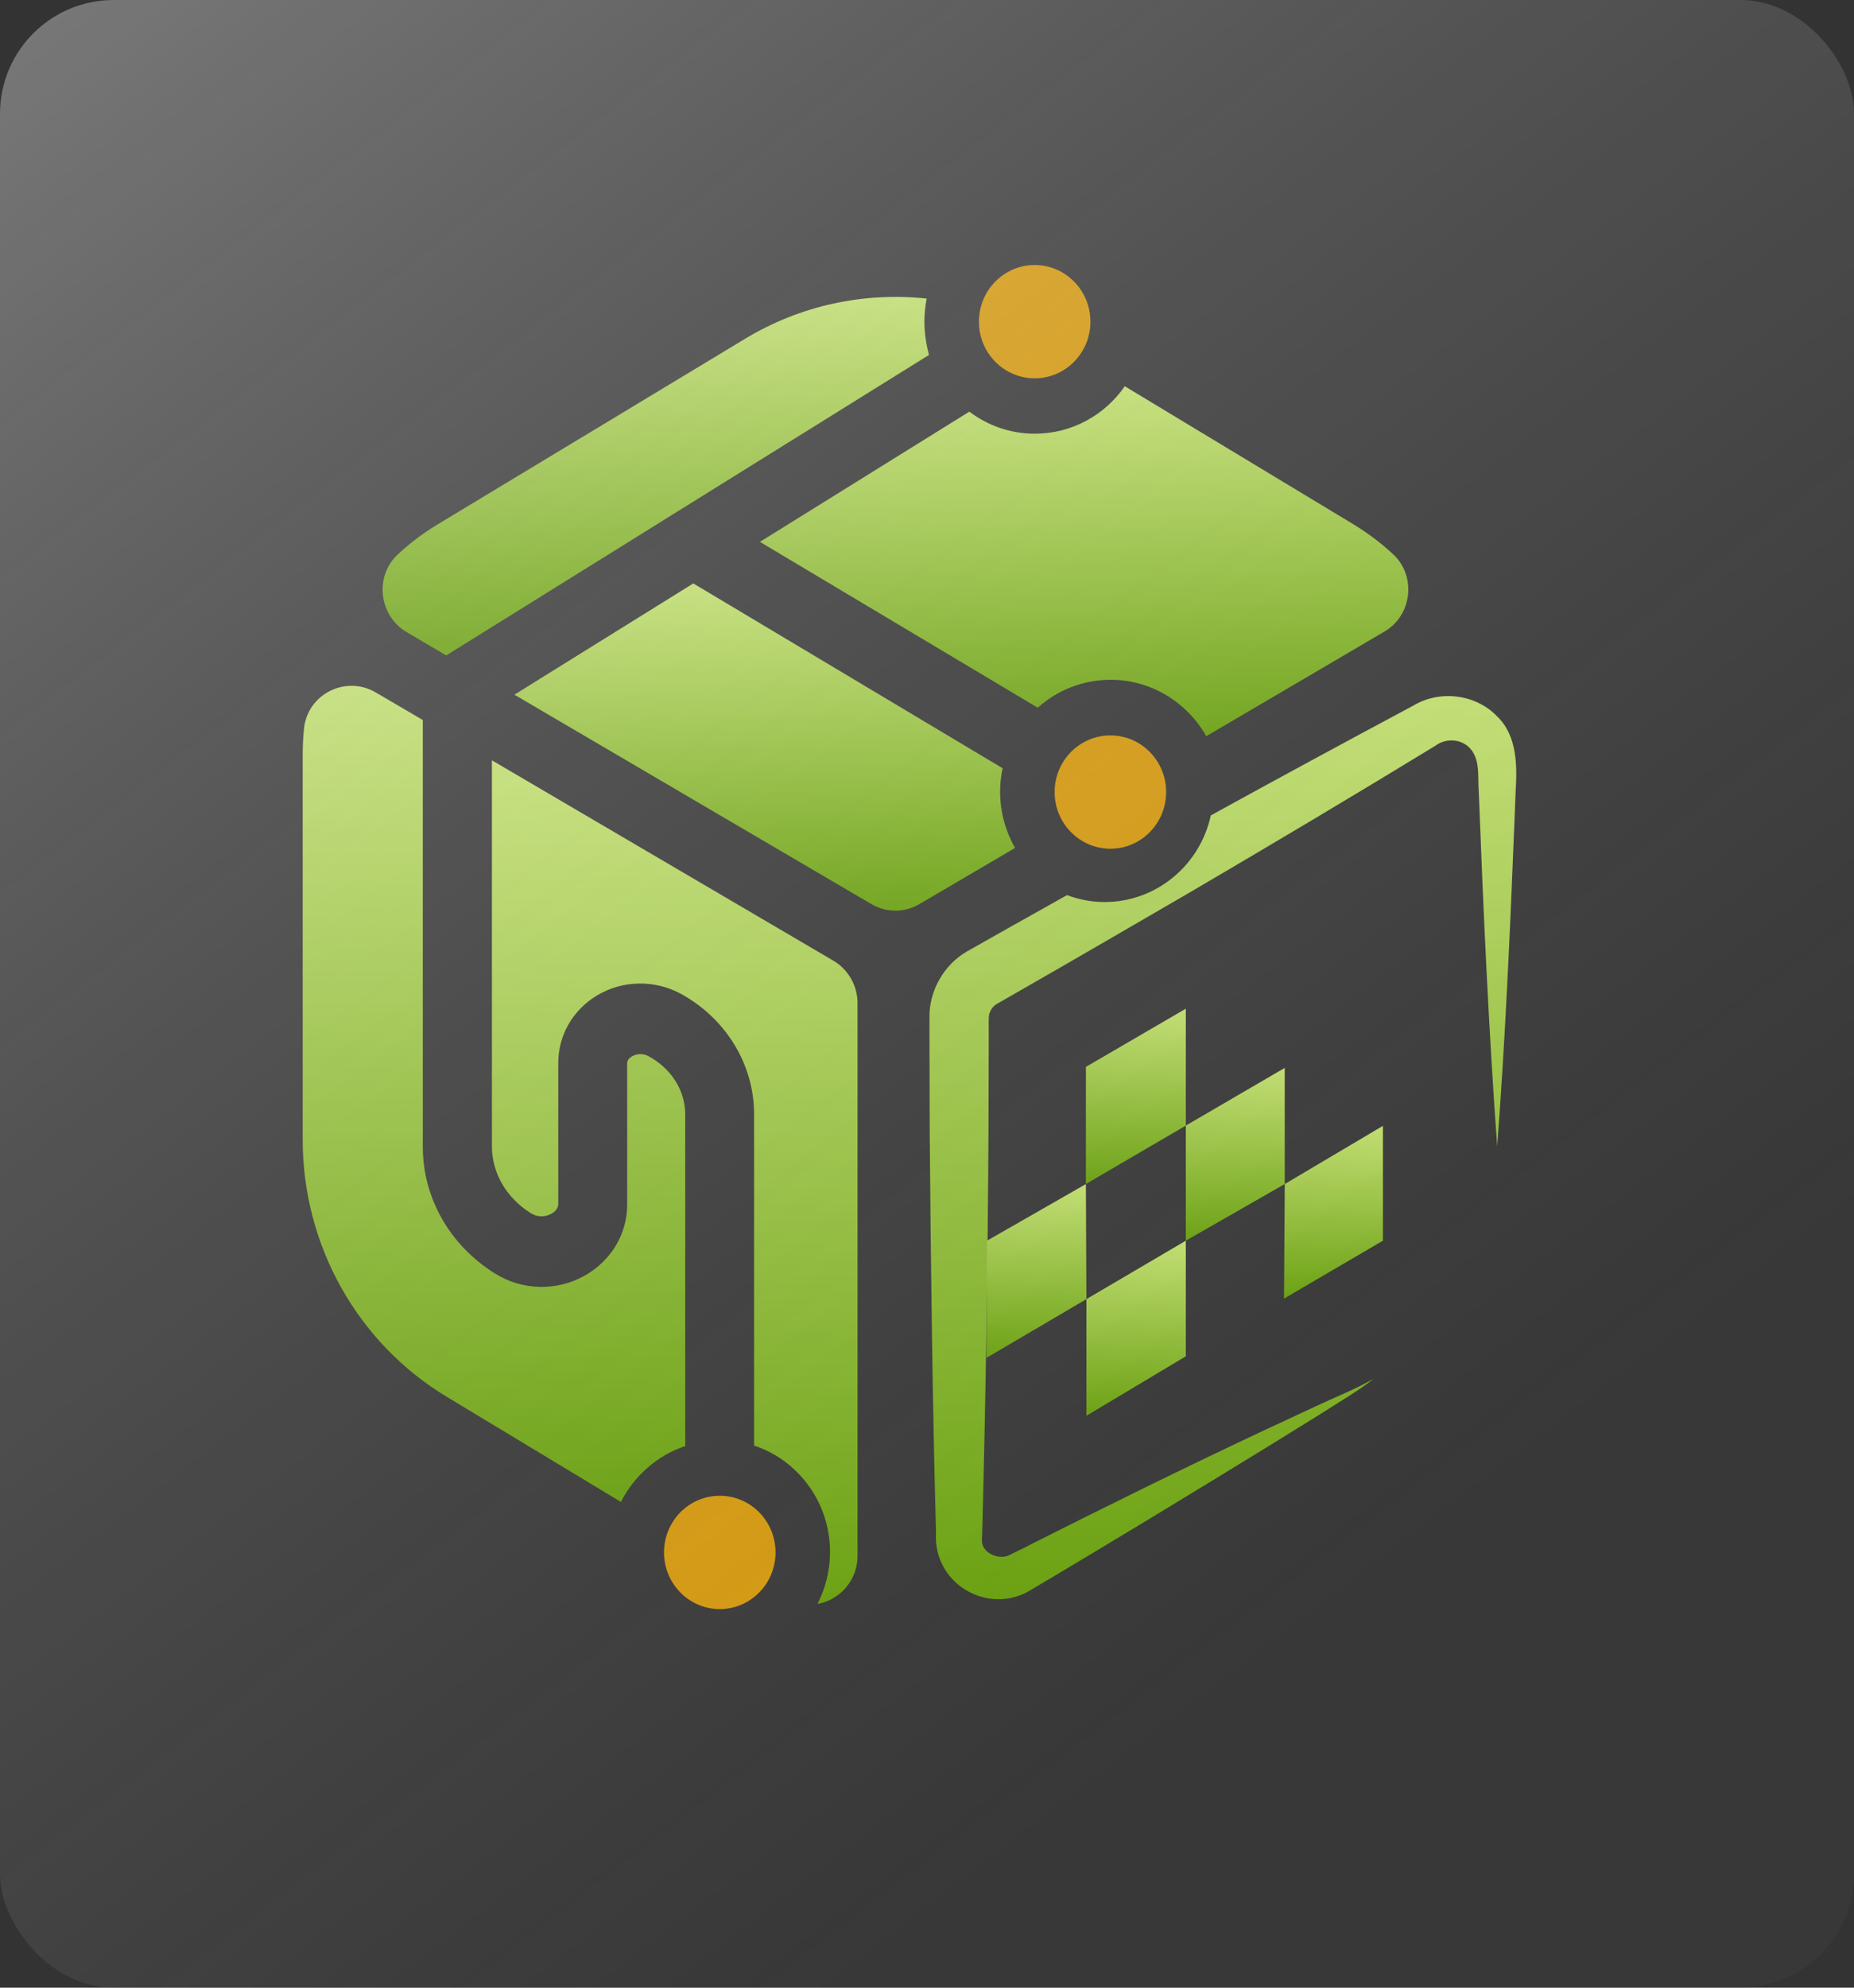 <svg width="98" height="105" viewBox="0 0 98 105" fill="none" xmlns="http://www.w3.org/2000/svg">
<rect x="0" y="0" width="98" height="105" fill="#333333" stroke="none"/>
<path d="M44.061 50.754L26.002 40.164V60.558C26.002 61.967 26.776 63.294 28.069 64.093C28.469 64.336 28.883 64.269 29.163 64.106C29.323 64.011 29.51 63.849 29.51 63.592V56.144C29.51 54.694 30.27 53.367 31.537 52.596C32.898 51.77 34.618 51.742 36.019 52.514C38.393 53.828 39.86 56.252 39.86 58.852V76.362C42.194 77.133 43.874 79.368 43.874 81.981C43.874 82.97 43.634 83.904 43.208 84.73C44.368 84.527 45.328 83.512 45.328 82.184V52.988C45.328 52.067 44.835 51.214 44.061 50.754Z" fill="url(#paint0_linear_934_299)"/>
<path d="M36.22 76.387V58.877C36.22 57.618 35.5 56.453 34.273 55.79C33.953 55.614 33.606 55.681 33.406 55.803C33.286 55.871 33.152 55.993 33.152 56.169V63.617C33.152 65.174 32.325 66.569 30.938 67.368C29.444 68.221 27.617 68.18 26.163 67.273C23.776 65.784 22.349 63.278 22.349 60.583V38.036L19.855 36.574C18.267 35.653 16.24 36.668 16.067 38.51C16.027 38.944 16 39.377 16 39.81V60.204C16 65.784 18.894 70.943 23.616 73.787L32.819 79.339C33.526 77.958 34.739 76.888 36.22 76.387Z" fill="url(#paint1_linear_934_299)"/>
<path d="M38.046 85C39.674 85 40.994 83.66 40.994 82.007C40.994 80.354 39.674 79.014 38.046 79.014C36.418 79.014 35.099 80.354 35.099 82.007C35.099 83.66 36.418 85 38.046 85Z" fill="#F2A900"/>
<path d="M48.863 16.991C48.863 16.572 48.903 16.165 48.983 15.773C45.688 15.42 42.314 16.125 39.38 17.899L23.108 27.716C22.361 28.163 21.667 28.692 21.04 29.274C19.773 30.438 20.027 32.524 21.494 33.391L23.588 34.623L49.103 18.752C48.956 18.183 48.863 17.601 48.863 16.991Z" fill="url(#paint2_linear_934_299)"/>
<path d="M52.999 40.584L36.647 30.82L27.19 36.697L46.063 47.761C46.85 48.221 47.81 48.221 48.597 47.761L53.652 44.795C53.159 43.915 52.865 42.913 52.865 41.829C52.865 41.41 52.906 40.99 52.999 40.584Z" fill="url(#paint3_linear_934_299)"/>
<path d="M73.62 29.261C72.993 28.678 72.299 28.164 71.552 27.703L59.455 20.404C58.402 21.921 56.668 22.91 54.694 22.91C53.4 22.91 52.2 22.476 51.239 21.745L40.169 28.624L54.854 37.386C55.881 36.465 57.228 35.91 58.708 35.91C60.869 35.91 62.75 37.115 63.763 38.889L73.18 33.364C74.647 32.511 74.887 30.412 73.62 29.261Z" fill="url(#paint4_linear_934_299)"/>
<path d="M54.692 19.985C56.32 19.985 57.639 18.646 57.639 16.993C57.639 15.34 56.32 14 54.692 14C53.064 14 51.744 15.34 51.744 16.993C51.744 18.646 53.064 19.985 54.692 19.985Z" fill="#F2A900"/>
<path d="M58.694 44.834C60.322 44.834 61.641 43.494 61.641 41.841C61.641 40.188 60.322 38.848 58.694 38.848C57.066 38.848 55.746 40.188 55.746 41.841C55.746 43.494 57.066 44.834 58.694 44.834Z" fill="#F2A900"/>
<path d="M79.126 37.833C77.992 36.655 76.085 36.438 74.698 37.278C71.123 39.188 67.549 41.124 64.001 43.074C63.441 45.688 61.133 47.651 58.386 47.651C57.692 47.651 57.026 47.516 56.399 47.286C54.438 48.383 52.464 49.493 51.103 50.265C49.903 50.955 49.103 52.337 49.13 53.759V54.612C49.13 55.695 49.143 58.593 49.143 59.717C49.196 66.61 49.29 74.126 49.476 80.978C49.316 83.578 52.064 85.271 54.291 84.106C58.533 81.601 62.734 79.041 66.935 76.468L69.803 74.694C70.63 74.153 71.857 73.448 72.617 72.826C71.777 73.327 70.47 73.855 69.576 74.275L66.522 75.697C62.467 77.606 58.453 79.583 54.451 81.601C54.238 81.723 53.544 82.048 53.344 82.156C52.771 82.427 51.864 82.02 51.904 81.343L51.917 80.991C52.104 74.126 52.211 66.623 52.251 59.731C52.251 58.62 52.264 55.695 52.264 54.625C52.277 54.422 52.224 53.65 52.317 53.488C52.384 53.312 52.504 53.149 52.677 53.041L54.118 52.215C55.998 51.145 60.92 48.288 62.854 47.164C67.202 44.618 71.55 42.031 75.858 39.404C76.379 39.011 77.125 39.011 77.619 39.445C78.272 40.054 78.099 40.975 78.166 41.842C78.406 48.057 78.686 54.355 79.139 60.557C79.566 54.923 79.82 49.195 80.046 43.548L80.113 41.842C80.193 40.488 80.22 38.876 79.126 37.833Z" fill="url(#paint5_linear_934_299)"/>
<path d="M52.17 65.541L52.144 71.729L57.425 68.628L57.399 62.548L52.17 65.541Z" fill="url(#paint6_linear_934_299)"/>
<path d="M57.426 74.789L62.681 71.647V65.54L57.426 68.627V74.789Z" fill="url(#paint7_linear_934_299)"/>
<path d="M62.681 53.284L57.399 56.358V62.546L62.681 59.459V53.284Z" fill="url(#paint8_linear_934_299)"/>
<path d="M62.681 59.459V65.54L67.909 62.547V56.413L62.681 59.459Z" fill="url(#paint9_linear_934_299)"/>
<path d="M67.911 62.547L67.871 68.6L73.1 65.539V59.473L67.911 62.547Z" fill="url(#paint10_linear_934_299)"/>
<rect width="98" height="105" rx="6.012" fill="url(#paint11_linear_934_299)" fill-opacity="0.6"/>
<defs>
<linearGradient id="paint0_linear_934_299" x1="35.665" y1="40.164" x2="35.665" y2="84.73" gradientUnits="userSpaceOnUse">
<stop stop-color="#DCFF77"/>
<stop offset="1" stop-color="#6FB300"/>
</linearGradient>
<linearGradient id="paint1_linear_934_299" x1="26.11" y1="36.228" x2="26.11" y2="79.339" gradientUnits="userSpaceOnUse">
<stop stop-color="#DCFF77"/>
<stop offset="1" stop-color="#6FB300"/>
</linearGradient>
<linearGradient id="paint2_linear_934_299" x1="34.664" y1="15.685" x2="34.664" y2="34.623" gradientUnits="userSpaceOnUse">
<stop stop-color="#DCFF77"/>
<stop offset="1" stop-color="#6FB300"/>
</linearGradient>
<linearGradient id="paint3_linear_934_299" x1="40.421" y1="30.82" x2="40.421" y2="48.106" gradientUnits="userSpaceOnUse">
<stop stop-color="#DCFF77"/>
<stop offset="1" stop-color="#6FB300"/>
</linearGradient>
<linearGradient id="paint4_linear_934_299" x1="57.305" y1="20.404" x2="57.305" y2="38.889" gradientUnits="userSpaceOnUse">
<stop stop-color="#DCFF77"/>
<stop offset="1" stop-color="#6FB300"/>
</linearGradient>
<linearGradient id="paint5_linear_934_299" x1="64.638" y1="36.772" x2="64.638" y2="84.481" gradientUnits="userSpaceOnUse">
<stop stop-color="#DCFF77"/>
<stop offset="1" stop-color="#6FB300"/>
</linearGradient>
<linearGradient id="paint6_linear_934_299" x1="54.784" y1="62.548" x2="54.784" y2="71.729" gradientUnits="userSpaceOnUse">
<stop stop-color="#DCFF77"/>
<stop offset="1" stop-color="#6FB300"/>
</linearGradient>
<linearGradient id="paint7_linear_934_299" x1="60.053" y1="65.54" x2="60.053" y2="74.789" gradientUnits="userSpaceOnUse">
<stop stop-color="#DCFF77"/>
<stop offset="1" stop-color="#6FB300"/>
</linearGradient>
<linearGradient id="paint8_linear_934_299" x1="60.04" y1="53.284" x2="60.04" y2="62.546" gradientUnits="userSpaceOnUse">
<stop stop-color="#DCFF77"/>
<stop offset="1" stop-color="#6FB300"/>
</linearGradient>
<linearGradient id="paint9_linear_934_299" x1="65.295" y1="56.413" x2="65.295" y2="65.54" gradientUnits="userSpaceOnUse">
<stop stop-color="#DCFF77"/>
<stop offset="1" stop-color="#6FB300"/>
</linearGradient>
<linearGradient id="paint10_linear_934_299" x1="70.485" y1="59.473" x2="70.485" y2="68.6" gradientUnits="userSpaceOnUse">
<stop stop-color="#DCFF77"/>
<stop offset="1" stop-color="#6FB300"/>
</linearGradient>
<linearGradient id="paint11_linear_934_299" x1="-206.992" y1="-482.867" x2="210.996" y2="61.755" gradientUnits="userSpaceOnUse">
<stop offset="0.671" stop-color="white"/>
<stop offset="0.817" stop-color="#989898" stop-opacity="0.5"/>
<stop offset="0.903" stop-color="#4E4E4E" stop-opacity="0.3"/>
</linearGradient>
</defs>
</svg>